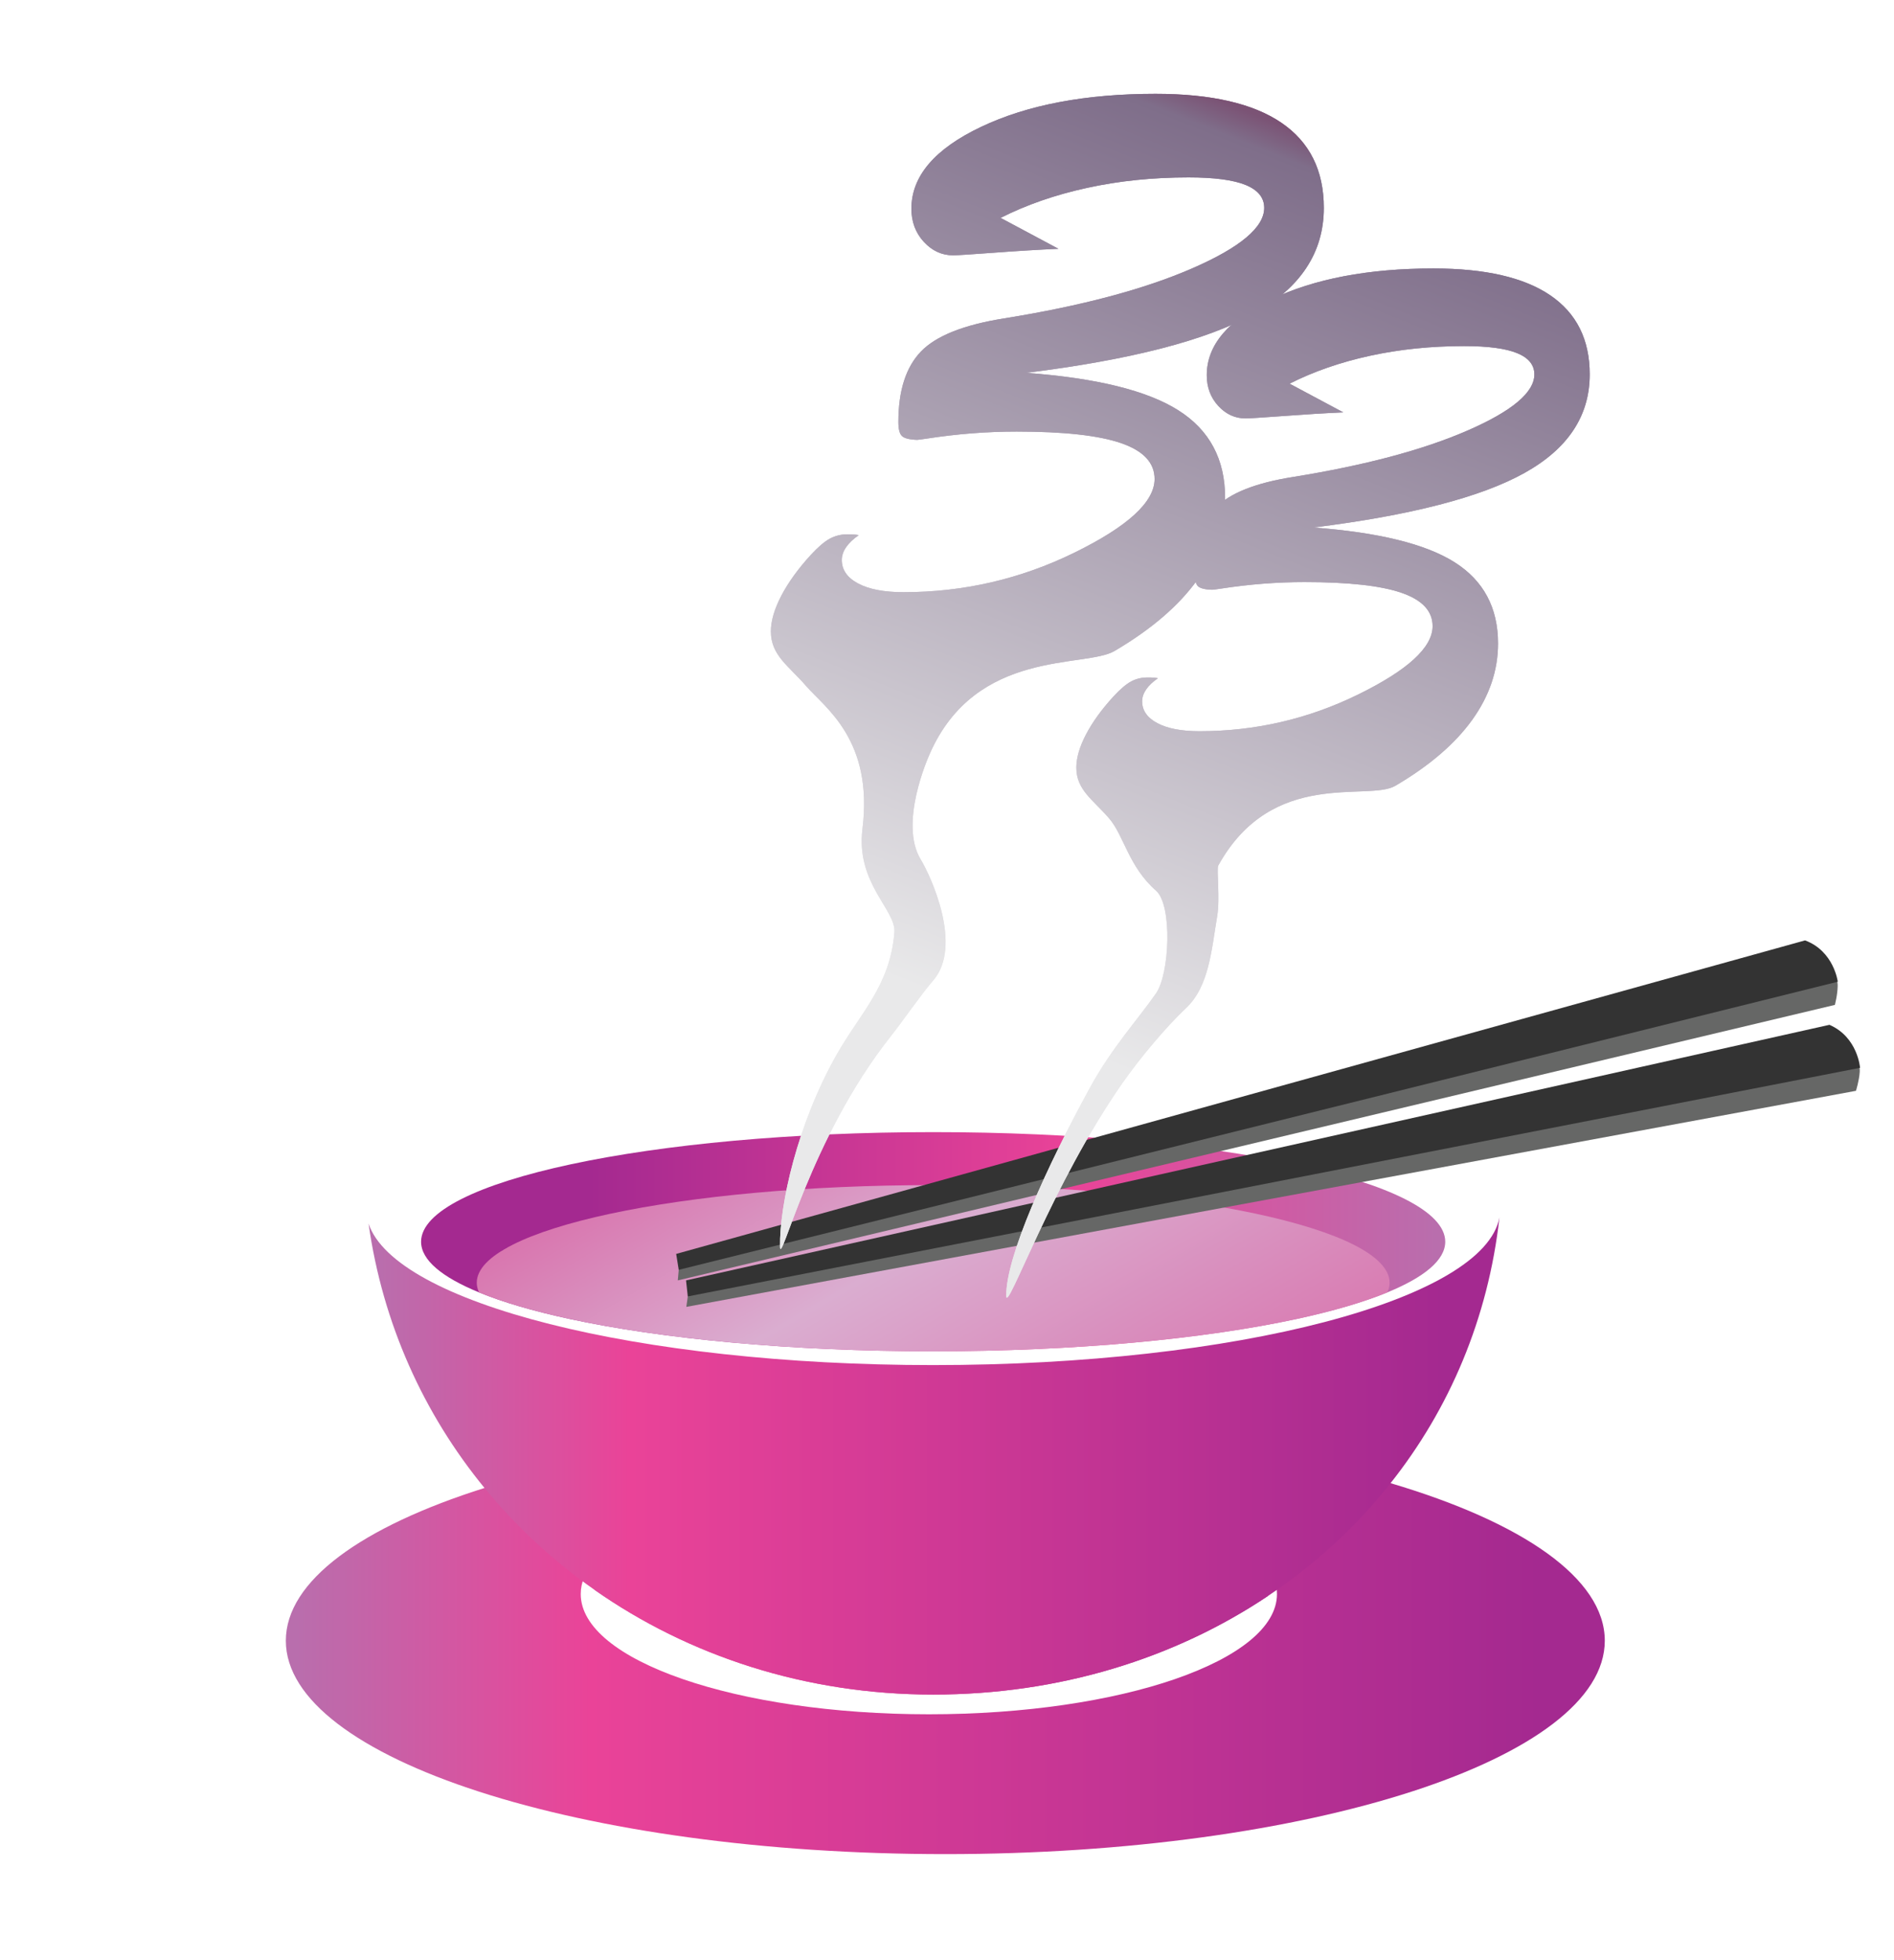 <?xml version="1.0" encoding="utf-8"?>
<!-- Generator: Adobe Illustrator 16.0.4, SVG Export Plug-In . SVG Version: 6.00 Build 0)  -->
<!DOCTYPE svg PUBLIC "-//W3C//DTD SVG 1.1//EN" "http://www.w3.org/Graphics/SVG/1.1/DTD/svg11.dtd">
<svg version="1.1" id="Layer_1" xmlns="http://www.w3.org/2000/svg" xmlns:xlink="http://www.w3.org/1999/xlink" x="0px" y="0px"
	 width="241px" height="249.32px" viewBox="0 0 241 249.32" enable-background="new 0 0 241 249.32" xml:space="preserve">
<rect fill-rule="evenodd" clip-rule="evenodd" fill="none" width="241" height="249.32"/>
<g>
	<linearGradient id="SVGID_1_" gradientUnits="userSpaceOnUse" x1="-382.838" y1="196.739" x2="-215.009" y2="196.739">
		<stop  offset="0.007" style="stop-color:#B96EAD"/>
		<stop  offset="0.231" style="stop-color:#EA4398"/>
		<stop  offset="0.951" style="stop-color:#A42990"/>
	</linearGradient>
	<path fill="url(#SVGID_1_)" d="M-242.289,176.702c-14.929-4.415-34.805-7.111-56.641-7.111c-22.812,0-43.49,2.949-58.608,7.721
		c-15.614,4.93-25.299,11.819-25.299,19.435c0,14.993,37.56,27.142,83.908,27.142c46.345,0,83.921-12.148,83.921-27.142
		C-215.009,188.812-225.521,181.667-242.289,176.702z M-301.013,206.104c-24.461,0-44.301-6.84-44.301-15.293
		c0-1.482,0.608-2.916,1.751-4.275c11.998,8.983,26.876,14.234,43.096,14.234c16.009,0,30.707-4.883,42.619-13.42
		c0.736,1.111,1.127,2.268,1.127,3.461C-256.722,199.265-276.551,206.104-301.013,206.104z"/>
	<g>
		<linearGradient id="SVGID_2_" gradientUnits="userSpaceOnUse" x1="-343.563" y1="191.775" x2="-257.849" y2="191.775">
			<stop  offset="0.007" style="stop-color:#B96EAD"/>
			<stop  offset="0.231" style="stop-color:#EA4398"/>
			<stop  offset="0.951" style="stop-color:#A42990"/>
		</linearGradient>
		<path fill="url(#SVGID_2_)" d="M-257.849,191.041c-11.912,7.981-26.609,12.554-42.619,12.554c-16.22,0-31.098-4.914-43.096-13.318
			c5.368-5.967,22.392-10.319,42.55-10.319C-280.003,179.957-262.411,184.679-257.849,191.041z"/>
		<linearGradient id="SVGID_3_" gradientUnits="userSpaceOnUse" x1="-372.312" y1="173.25" x2="-228.413" y2="173.25">
			<stop  offset="0.007" style="stop-color:#B96EAD"/>
			<stop  offset="0.231" style="stop-color:#EA4398"/>
			<stop  offset="0.951" style="stop-color:#A42990"/>
		</linearGradient>
		<path fill="url(#SVGID_3_)" d="M-228.413,142.905c-1.432,12.844-6.359,24.371-13.876,33.828
			c-4.366,5.523-9.622,10.346-15.56,14.308c-11.912,7.981-26.609,12.554-42.619,12.554c-16.22,0-31.098-4.914-43.096-13.318
			c-5.253-3.678-9.951-8.033-13.976-12.934c-7.756-9.445-12.986-20.947-14.774-33.654c3.335,10.095,34.222,18.002,71.845,18.002
			C-261.85,161.69-230.347,153.366-228.413,142.905z"/>
		<linearGradient id="SVGID_4_" gradientUnits="userSpaceOnUse" x1="-228.345" y1="142.29" x2="-228.345" y2="142.29">
			<stop  offset="0.007" style="stop-color:#B96EAD"/>
			<stop  offset="0.231" style="stop-color:#EA4398"/>
			<stop  offset="0.951" style="stop-color:#A42990"/>
		</linearGradient>
		<path fill="url(#SVGID_4_)" d="M-228.345,142.29"/>
	</g>
	<linearGradient id="SVGID_5_" gradientUnits="userSpaceOnUse" x1="-365.629" y1="145.998" x2="-235.31" y2="145.998">
		<stop  offset="0.164" style="stop-color:#A42990"/>
		<stop  offset="0.636" style="stop-color:#EA4398"/>
		<stop  offset="0.992" style="stop-color:#B96EAD"/>
	</linearGradient>
	<path fill="url(#SVGID_5_)" d="M-235.311,146.001c0,2.333-2.665,4.518-7.372,6.446c-3.023,1.245-6.896,2.374-11.465,3.364
		c-11.82,2.553-28.205,4.125-46.322,4.125c-18.112,0-34.501-1.572-46.319-4.125c-4.57-0.99-8.44-2.119-11.465-3.364
		c-4.708-1.929-7.375-4.113-7.375-6.446c0-7.693,29.172-13.941,65.159-13.941C-264.48,132.06-235.311,138.308-235.311,146.001z"/>
	<polygon fill-rule="evenodd" clip-rule="evenodd" fill="#949494" points="-292.298,150.651 -292.113,149.317 -292.335,147.282 
		-292.541,149.136 	"/>
	<polygon fill-rule="evenodd" clip-rule="evenodd" fill="#949494" points="-293.384,147.282 -293.267,145.94 -293.59,143.913 
		-293.705,145.776 	"/>
	<linearGradient id="SVGID_6_" gradientUnits="userSpaceOnUse" x1="-315.943" y1="124.388" x2="-285.478" y2="177.155">
		<stop  offset="0" style="stop-color:#A95BA3"/>
		<stop  offset="0" style="stop-color:#D976AF"/>
		<stop  offset="0.428" style="stop-color:#DAADD0"/>
		<stop  offset="1" style="stop-color:#D97DB3"/>
	</linearGradient>
	<path fill="url(#SVGID_6_)" d="M-242.392,151.216c0,0.42-0.102,0.824-0.291,1.231c-3.023,1.245-6.896,2.374-11.465,3.364
		c-11.82,2.553-28.205,4.125-46.322,4.125c-18.112,0-34.501-1.572-46.319-4.125c-4.57-0.99-8.44-2.119-11.465-3.364
		c-0.19-0.407-0.29-0.812-0.29-1.231c0-6.854,25.999-12.416,58.074-12.416C-268.39,138.8-242.392,144.362-242.392,151.216z"/>
	<path fill-rule="evenodd" clip-rule="evenodd" fill="#666766" d="M-146.507,116.011c0.371,0.019,3.668,2.472,3.516,4.763
		c-0.076,1.138-0.48,2.396-0.48,2.396l-148.827,27.481l0.3-2.143L-146.507,116.011L-146.507,116.011z"/>
	<path fill-rule="evenodd" clip-rule="evenodd" fill="#333333" d="M-146.843,114.777c3.609,1.566,3.895,5.468,3.895,5.468
		l-149.165,29.077l-0.222-2.039L-146.843,114.777L-146.843,114.777z"/>
	<path fill-rule="evenodd" clip-rule="evenodd" fill="#666766" d="M-149.55,105.249c0.369,0.003,3.787,2.284,3.754,4.578
		c-0.016,1.141-0.357,2.417-0.357,2.417l-147.231,35.04l0.191-2.156L-149.55,105.249L-149.55,105.249z"/>
	<path fill-rule="evenodd" clip-rule="evenodd" fill="#333333" d="M-149.946,104.038c3.684,1.375,4.162,5.259,4.162,5.259
		l-147.482,36.644l-0.324-2.027L-149.946,104.038L-149.946,104.038z"/>
	<g>
		<defs>
			<path id="SVGID_7_" d="M-294.381,4.207c-5.906,2.806-8.858,6.274-8.858,10.408c0,1.66,0.527,3.062,1.576,4.205
				c1.055,1.148,2.297,1.72,3.737,1.72c0.48,0,2.213-0.112,5.204-0.332c2.991-0.224,5.721-0.389,8.193-0.498l-7.36-3.931
				c3.283-1.662,6.955-2.938,11.017-3.821c4.058-0.887,8.355-1.328,12.896-1.328c3.283,0,5.711,0.324,7.279,0.965
				c1.568,0.647,2.352,1.616,2.352,2.91c0,2.472-3.053,5.037-9.16,7.694s-14.088,4.781-23.943,6.365
				c-5.131,0.814-8.654,2.216-10.575,4.207c-1.916,1.991-2.876,4.982-2.876,8.97c0,0.885,0.146,1.477,0.444,1.77
				c0.292,0.295,0.939,0.464,1.939,0.501c0.107,0,0.532-0.057,1.268-0.167c3.839-0.59,7.639-0.887,11.405-0.887
				c6.015,0,10.441,0.491,13.287,1.469c2.84,0.979,4.262,2.498,4.262,4.565c0,2.915-3.414,6.044-10.238,9.385
				c-6.83,3.338-14.062,5.008-21.704,5.008c-2.471,0-4.4-0.368-5.783-1.107c-1.386-0.736-2.077-1.735-2.077-2.988
				c0-0.556,0.185-1.099,0.553-1.634c0.371-0.535,0.903-1.044,1.605-1.521c-0.146-0.036-0.332-0.065-0.553-0.081
				c-0.219-0.023-0.517-0.031-0.885-0.031c-0.812,0-1.558,0.185-2.242,0.553c-0.684,0.371-1.485,1.052-2.406,2.049
				c-1.626,1.774-2.879,3.507-3.766,5.204c-0.885,1.699-1.329,3.21-1.329,4.541c0,3.062,2.278,4.393,4.484,6.948
				c2.377,2.75,8.579,6.83,7.169,18.182c-0.856,6.911,4.278,10.293,4.063,13.127c-0.517,6.796-4.39,10.345-7.347,15.573
				c-5.013,8.854-7.276,19.112-7.203,24.404c0.042,2.813,3.785-13.767,14.104-26.755c1.475-1.856,3.811-5.267,5.381-7.078
				c3.792-4.376-0.266-13.213-1.592-15.4c-2.777-4.575,0.914-12.879,1.159-13.436c5.911-13.44,19.788-10.859,23.515-13.075
				c4.65-2.732,8.156-5.739,10.518-9.022c2.359-3.283,3.544-6.772,3.544-10.465c0-4.906-1.985-8.615-5.953-11.123
				c-3.967-2.511-10.419-4.1-19.346-4.763c13.323-1.66,22.963-4.152,28.924-7.475c5.961-3.32,8.938-7.824,8.938-13.506
				c0-4.763-1.798-8.37-5.396-10.826C-259.754,1.227-265.097,0-272.183,0C-281.079,0-288.478,1.404-294.381,4.207"/>
		</defs>
		<linearGradient id="SVGID_8_" gradientUnits="userSpaceOnUse" x1="-316.347" y1="117.062" x2="-268.956" y2="-2.261">
			<stop  offset="0.064" style="stop-color:#E9E9EA"/>
			<stop  offset="0.962" style="stop-color:#7F6E8A"/>
			<stop  offset="0.992" style="stop-color:#7B5375"/>
		</linearGradient>
		<use xlink:href="#SVGID_7_"  overflow="visible" fill="url(#SVGID_8_)"/>
		<clipPath id="SVGID_9_">
			<use xlink:href="#SVGID_7_"  overflow="visible"/>
		</clipPath>
		<linearGradient id="SVGID_10_" gradientUnits="userSpaceOnUse" x1="-304.613" y1="121.726" x2="-257.221" y2="2.402">
			<stop  offset="0.064" style="stop-color:#E9E9EA"/>
			<stop  offset="0.962" style="stop-color:#7F6E8A"/>
			<stop  offset="0.992" style="stop-color:#7B5375"/>
		</linearGradient>
		<rect x="-321.119" clip-path="url(#SVGID_9_)" fill="url(#SVGID_10_)" width="70.358" height="149.417"/>
	</g>
	<g>
		<defs>
			<path id="SVGID_11_" d="M-257.431,26.124c-5.48,2.602-8.225,5.825-8.225,9.662c0,1.542,0.488,2.845,1.462,3.907
				c0.981,1.062,2.138,1.592,3.474,1.592c0.443,0,2.057-0.102,4.828-0.305c2.779-0.209,5.314-0.363,7.61-0.465l-6.835-3.648
				c3.049-1.542,6.457-2.727,10.229-3.549c3.766-0.822,7.761-1.232,11.976-1.232c3.048,0,5.304,0.3,6.757,0.9
				c1.457,0.6,2.185,1.498,2.185,2.699c0,2.296-2.837,4.677-8.505,7.143c-5.674,2.469-13.084,4.439-22.23,5.911
				c-4.764,0.754-8.039,2.057-9.816,3.907c-1.785,1.851-2.672,4.625-2.672,8.325c0,0.822,0.135,1.371,0.406,1.645
				c0.277,0.276,0.877,0.431,1.805,0.462c0.102,0,0.492-0.05,1.18-0.151c3.564-0.548,7.093-0.822,10.588-0.822
				c5.584,0,9.695,0.452,12.336,1.362c2.637,0.906,3.959,2.32,3.959,4.241c0,2.706-3.171,5.608-9.51,8.711
				c-6.342,3.101-13.057,4.651-20.15,4.651c-2.295,0-4.082-0.342-5.369-1.028c-1.286-0.684-1.931-1.61-1.931-2.777
				c0-0.514,0.173-1.018,0.517-1.517c0.342-0.496,0.84-0.965,1.49-1.412c-0.139-0.034-0.309-0.06-0.514-0.076
				c-0.207-0.021-0.48-0.026-0.822-0.026c-0.754,0-1.449,0.17-2.083,0.512c-0.632,0.342-1.378,0.979-2.233,1.902
				c-1.509,1.645-2.673,3.257-3.498,4.831c-0.822,1.576-1.231,2.98-1.231,4.215c0,2.845,2.114,4.079,4.163,6.451
				c1.918,2.216,2.45,6.099,5.986,9.213c2.094,1.842,1.729,10.549,0,13.044c-2.356,3.39-5.59,6.869-8.354,11.9
				c-5.578,10.152-10.779,21.67-10.708,26.584c0.034,2.403,5.779-14.208,14.824-27.124c2.169-3.098,5.518-7.099,8.033-9.458
				c2.979-2.787,3.266-7.537,3.977-11.679c0.393-2.284-0.102-6.034,0.139-6.467c6.906-12.478,19.084-8.093,22.544-10.152
				c4.319-2.534,7.573-5.327,9.769-8.377c2.189-3.048,3.289-6.287,3.289-9.713c0-4.557-1.846-8.002-5.525-10.333
				c-3.686-2.328-9.672-3.802-17.967-4.421c12.371-1.54,21.322-3.855,26.855-6.937c5.538-3.082,8.302-7.263,8.302-12.54
				c0-4.421-1.671-7.772-5.011-10.05c-3.34-2.279-8.299-3.419-14.879-3.419C-245.079,22.215-251.948,23.52-257.431,26.124"/>
		</defs>
		<linearGradient id="SVGID_12_" gradientUnits="userSpaceOnUse" x1="-278.325" y1="132.164" x2="-230.933" y2="12.838">
			<stop  offset="0.064" style="stop-color:#E9E9EA"/>
			<stop  offset="0.962" style="stop-color:#7F6E8A"/>
			<stop  offset="0.992" style="stop-color:#7B5375"/>
		</linearGradient>
		<use xlink:href="#SVGID_11_"  overflow="visible" fill="url(#SVGID_12_)"/>
		<clipPath id="SVGID_13_">
			<use xlink:href="#SVGID_11_"  overflow="visible"/>
		</clipPath>
		<linearGradient id="SVGID_14_" gradientUnits="userSpaceOnUse" x1="-272.279" y1="134.565" x2="-224.888" y2="15.241">
			<stop  offset="0.064" style="stop-color:#E9E9EA"/>
			<stop  offset="0.962" style="stop-color:#7F6E8A"/>
			<stop  offset="0.992" style="stop-color:#7B5375"/>
		</linearGradient>
		<rect x="-291.239" y="22.215" clip-path="url(#SVGID_13_)" fill="url(#SVGID_14_)" width="74.309" height="133.074"/>
	</g>
</g>
<g>
	<linearGradient id="SVGID_15_" gradientUnits="userSpaceOnUse" x1="36.371" y1="208.673" x2="204.2" y2="208.673">
		<stop  offset="0.007" style="stop-color:#B96EAD"/>
		<stop  offset="0.231" style="stop-color:#EA4398"/>
		<stop  offset="0.951" style="stop-color:#A42990"/>
	</linearGradient>
	<path fill="url(#SVGID_15_)" d="M176.92,188.636c-14.929-4.415-34.805-7.111-56.642-7.111c-22.812,0-43.489,2.949-58.608,7.721
		c-15.614,4.93-25.299,11.819-25.299,19.435c0,14.993,37.56,27.142,83.907,27.142c46.346,0,83.922-12.148,83.922-27.142
		C204.2,200.745,193.688,193.601,176.92,188.636z M118.196,218.038c-24.461,0-44.301-6.84-44.301-15.293
		c0-1.482,0.608-2.916,1.751-4.275c11.998,8.983,26.876,14.234,43.095,14.234c16.01,0,30.707-4.883,42.619-13.42
		c0.736,1.111,1.127,2.268,1.127,3.461C162.487,211.198,142.658,218.038,118.196,218.038z"/>
	<g>
		<linearGradient id="SVGID_16_" gradientUnits="userSpaceOnUse" x1="75.646" y1="203.709" x2="161.36" y2="203.709">
			<stop  offset="0.007" style="stop-color:#B96EAD"/>
			<stop  offset="0.231" style="stop-color:#EA4398"/>
			<stop  offset="0.951" style="stop-color:#A42990"/>
		</linearGradient>
		<path fill="url(#SVGID_16_)" d="M161.36,202.975c-11.912,7.981-26.609,12.554-42.619,12.554c-16.219,0-31.098-4.914-43.095-13.318
			c5.368-5.967,22.392-10.319,42.55-10.319C139.206,191.891,156.798,196.612,161.36,202.975z"/>
		<linearGradient id="SVGID_17_" gradientUnits="userSpaceOnUse" x1="46.897" y1="185.184" x2="190.796" y2="185.184">
			<stop  offset="0.007" style="stop-color:#B96EAD"/>
			<stop  offset="0.231" style="stop-color:#EA4398"/>
			<stop  offset="0.951" style="stop-color:#A42990"/>
		</linearGradient>
		<path fill="url(#SVGID_17_)" d="M190.796,154.839c-1.432,12.844-6.359,24.371-13.876,33.828
			c-4.366,5.523-9.622,10.346-15.56,14.308c-11.912,7.981-26.609,12.554-42.619,12.554c-16.219,0-31.098-4.914-43.095-13.318
			c-5.253-3.678-9.951-8.033-13.976-12.934c-7.756-9.445-12.986-20.947-14.774-33.654c3.335,10.095,34.222,18.002,71.845,18.002
			C157.359,173.624,188.862,165.3,190.796,154.839z"/>
		<linearGradient id="SVGID_18_" gradientUnits="userSpaceOnUse" x1="190.864" y1="154.224" x2="190.864" y2="154.224">
			<stop  offset="0.007" style="stop-color:#B96EAD"/>
			<stop  offset="0.231" style="stop-color:#EA4398"/>
			<stop  offset="0.951" style="stop-color:#A42990"/>
		</linearGradient>
		<path fill="url(#SVGID_18_)" d="M190.864,154.224"/>
	</g>
	<linearGradient id="SVGID_19_" gradientUnits="userSpaceOnUse" x1="53.58" y1="157.932" x2="183.898" y2="157.932">
		<stop  offset="0.164" style="stop-color:#A42990"/>
		<stop  offset="0.636" style="stop-color:#EA4398"/>
		<stop  offset="0.992" style="stop-color:#B96EAD"/>
	</linearGradient>
	<path fill="url(#SVGID_19_)" d="M183.898,157.935c0,2.333-2.665,4.518-7.372,6.446c-3.023,1.245-6.896,2.374-11.465,3.364
		c-11.82,2.553-28.205,4.125-46.322,4.125c-18.111,0-34.501-1.572-46.319-4.125c-4.57-0.99-8.44-2.119-11.465-3.364
		c-4.708-1.929-7.375-4.113-7.375-6.446c0-7.693,29.172-13.941,65.159-13.941C154.729,143.993,183.898,150.241,183.898,157.935z"/>
	<polygon fill-rule="evenodd" clip-rule="evenodd" fill="#949494" points="126.911,162.585 127.097,161.251 126.874,159.216 
		126.668,161.069 	"/>
	<polygon fill-rule="evenodd" clip-rule="evenodd" fill="#949494" points="125.825,159.216 125.942,157.874 125.618,155.847 
		125.504,157.71 	"/>
	<linearGradient id="SVGID_20_" gradientUnits="userSpaceOnUse" x1="103.266" y1="136.321" x2="133.731" y2="189.089">
		<stop  offset="0" style="stop-color:#A95BA3"/>
		<stop  offset="0" style="stop-color:#D976AF"/>
		<stop  offset="0.428" style="stop-color:#DAADD0"/>
		<stop  offset="1" style="stop-color:#D97DB3"/>
	</linearGradient>
	<path fill="url(#SVGID_20_)" d="M176.817,163.149c0,0.42-0.102,0.824-0.291,1.231c-3.023,1.245-6.896,2.374-11.465,3.364
		c-11.82,2.553-28.205,4.125-46.322,4.125c-18.111,0-34.501-1.572-46.319-4.125c-4.57-0.99-8.44-2.119-11.465-3.364
		c-0.19-0.407-0.29-0.812-0.29-1.231c0-6.854,25.999-12.416,58.074-12.416C150.819,150.733,176.817,156.296,176.817,163.149z"/>
	<path fill-rule="evenodd" clip-rule="evenodd" fill="#666766" d="M233.123,131.58c0.371,0.02,3.668,2.473,3.516,4.764
		c-0.076,1.138-0.48,2.396-0.48,2.396l-148.827,27.48l0.3-2.143L233.123,131.58L233.123,131.58z"/>
	<path fill-rule="evenodd" clip-rule="evenodd" fill="#333333" d="M232.787,130.346c3.609,1.566,3.895,5.469,3.895,5.469
		L87.517,164.891l-0.222-2.039L232.787,130.346L232.787,130.346z"/>
	<path fill-rule="evenodd" clip-rule="evenodd" fill="#666766" d="M230.08,120.818c0.369,0.002,3.787,2.283,3.754,4.577
		c-0.016,1.141-0.357,2.417-0.357,2.417L86.246,162.852l0.191-2.156L230.08,120.818L230.08,120.818z"/>
	<path fill-rule="evenodd" clip-rule="evenodd" fill="#333333" d="M229.684,119.607c3.684,1.375,4.162,5.258,4.162,5.258
		L86.363,161.51l-0.324-2.027L229.684,119.607L229.684,119.607z"/>
	<g>
		<defs>
			<path id="SVGID_21_" d="M124.828,16.141c-5.906,2.806-8.858,6.274-8.858,10.408c0,1.66,0.527,3.062,1.576,4.205
				c1.055,1.148,2.297,1.72,3.738,1.72c0.48,0,2.213-0.112,5.203-0.332c2.991-0.224,5.721-0.389,8.193-0.498l-7.36-3.931
				c3.283-1.662,6.955-2.938,11.017-3.821c4.058-0.887,8.355-1.328,12.896-1.328c3.283,0,5.711,0.324,7.279,0.965
				c1.568,0.647,2.352,1.616,2.352,2.91c0,2.472-3.053,5.037-9.16,7.694s-14.088,4.781-23.943,6.365
				c-5.131,0.814-8.653,2.216-10.574,4.207c-1.916,1.991-2.876,4.981-2.876,8.97c0,0.885,0.146,1.477,0.444,1.77
				c0.291,0.295,0.939,0.465,1.938,0.501c0.106,0,0.532-0.058,1.269-0.167c3.839-0.59,7.639-0.887,11.404-0.887
				c6.016,0,10.441,0.49,13.287,1.469c2.84,0.979,4.262,2.498,4.262,4.564c0,2.916-3.414,6.045-10.238,9.385
				c-6.83,3.338-14.062,5.009-21.703,5.009c-2.472,0-4.4-0.368-5.783-1.106c-1.387-0.736-2.078-1.736-2.078-2.988
				c0-0.557,0.186-1.1,0.554-1.635c0.37-0.534,0.903-1.043,1.604-1.521c-0.146-0.035-0.331-0.064-0.553-0.08
				c-0.219-0.023-0.518-0.031-0.885-0.031c-0.812,0-1.559,0.186-2.242,0.553c-0.684,0.371-1.484,1.053-2.406,2.049
				c-1.625,1.775-2.879,3.508-3.766,5.204c-0.885,1.699-1.328,3.21-1.328,4.541c0,3.062,2.277,4.393,4.483,6.948
				c2.378,2.75,8.579,6.829,7.169,18.182c-0.855,6.911,4.277,10.293,4.063,13.127c-0.517,6.797-4.39,10.346-7.347,15.573
				c-5.014,8.854-7.275,19.112-7.203,24.404c0.042,2.813,3.785-13.767,14.104-26.755c1.475-1.856,3.811-5.268,5.381-7.078
				c3.793-4.377-0.266-13.214-1.592-15.401c-2.776-4.575,0.914-12.879,1.159-13.435c5.911-13.441,19.788-10.859,23.515-13.076
				c4.65-2.732,8.156-5.738,10.518-9.021c2.359-3.283,3.544-6.772,3.544-10.465c0-4.906-1.985-8.615-5.953-11.123
				c-3.967-2.512-10.419-4.101-19.347-4.764c13.323-1.66,22.964-4.152,28.925-7.474c5.961-3.32,8.938-7.824,8.938-13.506
				c0-4.763-1.798-8.37-5.396-10.826c-3.597-2.453-8.939-3.68-16.025-3.68C138.13,11.934,130.731,13.337,124.828,16.141"/>
		</defs>
		<linearGradient id="SVGID_22_" gradientUnits="userSpaceOnUse" x1="102.862" y1="128.996" x2="150.253" y2="9.672">
			<stop  offset="0.064" style="stop-color:#E9E9EA"/>
			<stop  offset="0.962" style="stop-color:#7F6E8A"/>
			<stop  offset="0.992" style="stop-color:#7B5375"/>
		</linearGradient>
		<use xlink:href="#SVGID_21_"  overflow="visible" fill="url(#SVGID_22_)"/>
		<clipPath id="SVGID_23_">
			<use xlink:href="#SVGID_21_"  overflow="visible"/>
		</clipPath>
		<linearGradient id="SVGID_24_" gradientUnits="userSpaceOnUse" x1="114.597" y1="133.658" x2="161.988" y2="14.334">
			<stop  offset="0.064" style="stop-color:#E9E9EA"/>
			<stop  offset="0.962" style="stop-color:#7F6E8A"/>
			<stop  offset="0.992" style="stop-color:#7B5375"/>
		</linearGradient>
		<rect x="98.091" y="11.934" clip-path="url(#SVGID_23_)" fill="url(#SVGID_24_)" width="70.357" height="149.417"/>
	</g>
	<g>
		<defs>
			<path id="SVGID_25_" d="M161.778,38.058c-5.48,2.602-8.225,5.825-8.225,9.662c0,1.542,0.488,2.844,1.462,3.906
				c0.981,1.062,2.138,1.592,3.474,1.592c0.443,0,2.057-0.102,4.828-0.305c2.779-0.209,5.314-0.363,7.61-0.465l-6.835-3.648
				c3.049-1.543,6.457-2.727,10.229-3.549c3.766-0.822,7.761-1.232,11.976-1.232c3.048,0,5.304,0.3,6.757,0.9
				c1.457,0.6,2.185,1.498,2.185,2.699c0,2.296-2.837,4.676-8.505,7.143c-5.674,2.469-13.084,4.439-22.23,5.911
				c-4.764,0.755-8.039,2.057-9.816,3.907c-1.785,1.85-2.672,4.625-2.672,8.324c0,0.822,0.135,1.371,0.406,1.645
				c0.277,0.277,0.877,0.432,1.805,0.463c0.102,0,0.492-0.051,1.18-0.152c3.564-0.548,7.093-0.822,10.588-0.822
				c5.584,0,9.695,0.452,12.336,1.363c2.637,0.905,3.959,2.32,3.959,4.24c0,2.707-3.171,5.609-9.51,8.712
				c-6.342,3.101-13.057,4.651-20.15,4.651c-2.295,0-4.082-0.343-5.369-1.029c-1.286-0.684-1.931-1.609-1.931-2.776
				c0-0.515,0.173-1.019,0.517-1.517c0.342-0.496,0.84-0.965,1.49-1.412c-0.139-0.033-0.309-0.06-0.514-0.075
				c-0.207-0.021-0.48-0.026-0.822-0.026c-0.754,0-1.449,0.17-2.083,0.512c-0.632,0.342-1.378,0.979-2.233,1.902
				c-1.509,1.645-2.673,3.258-3.498,4.831c-0.822,1.576-1.231,2.98-1.231,4.215c0,2.845,2.114,4.079,4.163,6.451
				c1.918,2.216,2.45,6.099,5.986,9.213c2.094,1.843,1.729,10.549,0,13.044c-2.356,3.391-5.59,6.869-8.354,11.9
				c-5.578,10.152-10.779,21.67-10.709,26.584c0.035,2.403,5.779-14.208,14.824-27.124c2.169-3.098,5.518-7.099,8.033-9.458
				c2.979-2.787,3.266-7.537,3.977-11.679c0.393-2.284-0.102-6.034,0.139-6.468c6.906-12.477,19.084-8.092,22.544-10.152
				c4.319-2.533,7.573-5.326,9.769-8.377c2.189-3.049,3.289-6.287,3.289-9.713c0-4.558-1.846-8.002-5.525-10.333
				c-3.686-2.328-9.672-3.802-17.967-4.421c12.371-1.54,21.322-3.855,26.855-6.938c5.538-3.082,8.302-7.263,8.302-12.539
				c0-4.421-1.671-7.772-5.011-10.051c-3.34-2.279-8.299-3.419-14.879-3.419C174.13,34.148,167.261,35.453,161.778,38.058"/>
		</defs>
		<linearGradient id="SVGID_26_" gradientUnits="userSpaceOnUse" x1="140.884" y1="144.098" x2="188.276" y2="24.772">
			<stop  offset="0.064" style="stop-color:#E9E9EA"/>
			<stop  offset="0.962" style="stop-color:#7F6E8A"/>
			<stop  offset="0.992" style="stop-color:#7B5375"/>
		</linearGradient>
		<use xlink:href="#SVGID_25_"  overflow="visible" fill="url(#SVGID_26_)"/>
		<clipPath id="SVGID_27_">
			<use xlink:href="#SVGID_25_"  overflow="visible"/>
		</clipPath>
		<linearGradient id="SVGID_28_" gradientUnits="userSpaceOnUse" x1="146.929" y1="146.499" x2="194.32" y2="27.174">
			<stop  offset="0.064" style="stop-color:#E9E9EA"/>
			<stop  offset="0.962" style="stop-color:#7F6E8A"/>
			<stop  offset="0.992" style="stop-color:#7B5375"/>
		</linearGradient>
		<rect x="127.97" y="34.148" clip-path="url(#SVGID_27_)" fill="url(#SVGID_28_)" width="74.31" height="133.074"/>
	</g>
</g>
</svg>
